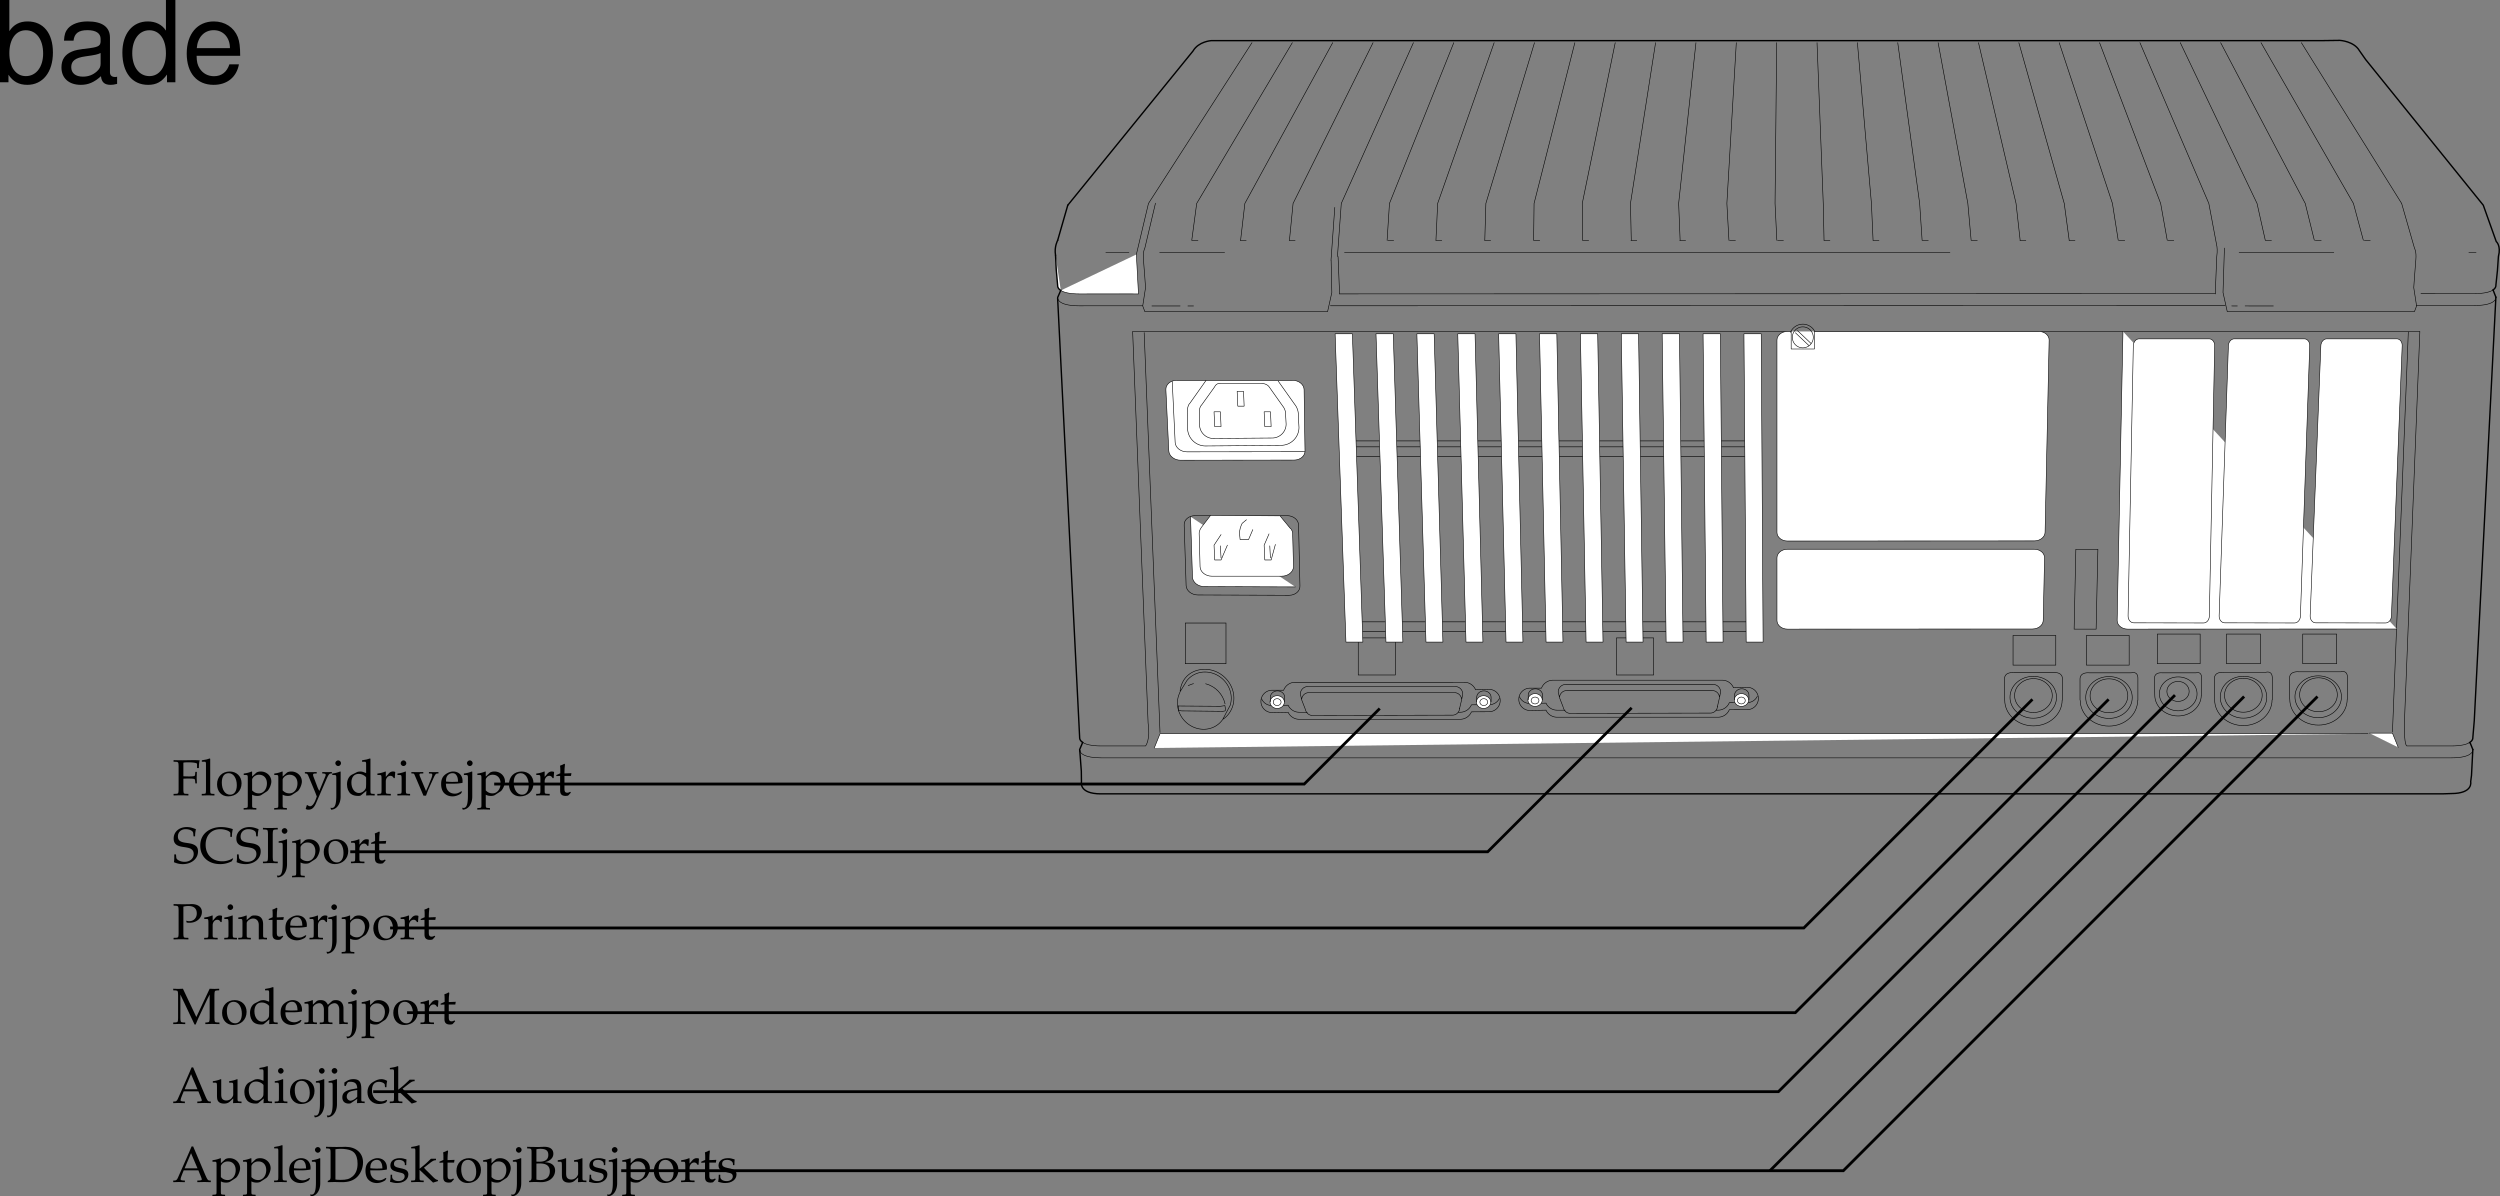 <svg xmlns="http://www.w3.org/2000/svg" xmlns:xlink="http://www.w3.org/1999/xlink" width="442.878" height="211.922"><rect width="100%" height="100%" fill="#808080" stroke="none"/><defs><path id="a" d="M3.672-6.297H3.39c-.157.36-.297.703-.36.86-.14.312-.328.734-.469 1.078L.954-.72C.843-.453.672-.28.47-.266L.14-.25v.281C.75.016.937 0 1.109 0c.157 0 .438.016 1.094.031V-.25l-.328-.016c-.313-.03-.438-.093-.438-.234 0-.125.125-.5.313-.953l.25-.61h2.594l.422 1.032c.156.406.187.484.187.578 0 .11-.14.172-.375.187l-.422.016v.281C5.141.016 5.47 0 5.656 0c.203 0 .453.016 1.14.031V-.25L6.5-.266c-.234-.046-.328-.187-.656-.921ZM2.156-2.422l1.14-2.687 1.142 2.687zm0 0"/><path id="b" d="m4.531-4.188-.078-.03a5.038 5.038 0 0 1-1.406.359v.265h.328c.375 0 .39.031.39.656v1.47c0 .187-.124.437-.328.655-.25.25-.546.375-.89.375-.313 0-.563-.109-.703-.28-.14-.141-.203-.423-.203-.813v-2.657l-.079-.03a4.904 4.904 0 0 1-1.406.359v.265H.5c.36 0 .375.031.39.656v1.5c0 .641.047.922.22 1.141.202.266.53.406 1.046.406.422 0 .766-.125 1.016-.359l.594-.547c0 .266 0 .422-.032.828.454-.015.61-.031.75-.031.125 0 .297.016.75.031V-.25L4.86-.266c-.312-.03-.328-.062-.328-.656zm0 0"/><path id="c" d="M3.703-3.938c-.5-.218-.75-.28-1.062-.28-.25 0-.47.046-.688.171l-.797.406c-.515.282-.843.938-.843 1.704 0 .718.25 1.312.671 1.671.329.25.75.375 1.329.375.187 0 .39-.03.437-.078l1-.828-.047.828C4.11.016 4.266 0 4.391 0c.078 0 .203 0 .39.016.063 0 .235 0 .438.015V-.25l-.422-.016c-.313-.046-.328-.062-.328-.656v-5.547L4.39-6.53c-.407.156-.704.218-1.407.328v.25h.5c.157 0 .22.11.22.375zm0 1.954c0 .578-.015.671-.125.875-.25.421-.703.703-1.125.703-.781 0-1.36-.766-1.36-1.844 0-.969.485-1.547 1.298-1.547.343 0 .703.11 1.015.328.188.125.297.25.297.313zm0 0"/><path id="d" d="m1.688-4.188-.079-.03a4.904 4.904 0 0 1-1.406.359v.265h.344c.36 0 .375.031.39.656v2.016c0 .594-.03.625-.328.656L.188-.25v.281C.813.016 1.078 0 1.313 0c.234 0 .5.016 1.125.031V-.25L2.03-.266c-.328-.046-.328-.062-.344-.656Zm-.407-2c-.265 0-.5.235-.5.516 0 .25.235.484.485.484.265 0 .5-.234.5-.484 0-.266-.235-.516-.485-.516Zm0 0"/><path id="e" d="M2.516-4.219C1.203-4.219.28-3.297.28-1.953c0 1.266.797 2.14 1.969 2.14 1.39 0 2.375-.968 2.375-2.328 0-1.218-.875-2.078-2.11-2.078zm-.172.297c.844 0 1.437.89 1.437 2.125 0 1.047-.437 1.688-1.187 1.688-.875 0-1.469-.875-1.469-2.157 0-1.078.438-1.656 1.219-1.656zm0 0"/><path id="f" d="m1.438-4.188-.094-.03a4.935 4.935 0 0 1-1.39.359v.265H.28c.36 0 .39.031.39.656v3c0 1.5-.234 2.172-.765 2.172a1.74 1.74 0 0 1-.265-.03l.109.343c1-.031 1.703-1.031 1.688-2.375zm-.422-2c-.266 0-.516.235-.516.485 0 .266.25.516.5.516.266 0 .5-.235.5-.516a.509.509 0 0 0-.484-.484zm0 0"/><path id="g" d="M2.922-.734 2.875.03c.438-.014.578-.03.703-.03.11 0 .172 0 .469.016l.187.015V-.25l-.343-.016c-.235-.015-.25-.046-.25-.515v-1.656c0-1.313-.375-1.782-1.422-1.782-.406 0-.75.094-1.094.297l-.484.297v.578l.234.063L1-3.266c.188-.421.281-.484.688-.484.843 0 1.203.344 1.234 1.156l-.89.156C.796-2.203.281-1.78.281-.984c0 .687.421 1.093 1.14 1.093.172 0 .312-.03.375-.078zm0-.375c-.266.359-.828.703-1.188.703-.359 0-.671-.328-.671-.719a.98.98 0 0 1 .437-.813c.234-.14.734-.265 1.422-.359zm0 0"/><path id="h" d="M3.594-2.797c0-.422.047-.781.125-1.11-.36-.218-.672-.312-1.047-.312-.438 0-.938.172-1.469.516-.64.39-.969 1.015-.969 1.812 0 1.22.844 2.079 2.063 2.079.469 0 1.14-.172 1.234-.313l.188-.281-.094-.14c-.344.171-.625.265-.938.265-1 0-1.656-.781-1.656-1.969 0-.969.438-1.5 1.25-1.5.406 0 .828.172 1 .406l.063.547zm0 0"/><path id="i" d="M.188-.25v.281C.813.016 1.078 0 1.327 0c.25 0 .5.016 1.094.031V-.25l-.39-.016c-.329-.03-.345-.062-.345-.656v-1.234L4.079.109l.86-.265V-.36c-.22 0-.47-.157-.766-.438L3.047-1.922a5.88 5.88 0 0 1-.578-.61l1.156-.905c.438-.329.656-.422.969-.422v-.266h-.89c-.579.563-1 .969-1.36 1.25l-.656.531v-4.125l-.079-.062c-.39.156-.687.218-1.406.328v.25H.72c.156 0 .219.11.219.375v4.656C.923-.328.923-.297.61-.266zm0 0"/><path id="j" d="M.078 2.266v.265c.61-.015.875-.031 1.125-.031.234 0 .5.016 1.125.031v-.265l-.422-.032c-.312-.03-.328-.062-.328-.656V-.109c.281.156.563.218.953.218.281 0 .5-.062.64-.14l1.032-.672c.36-.235.781-1.156.781-1.735 0-1-.828-1.78-1.875-1.78-.328 0-.656.093-.796.218l-.735.672v-.86l-.078-.03a5.038 5.038 0 0 1-1.406.359v.265h.328c.375 0 .39.031.39.656v4.516c0 .594-.015.625-.328.656zm1.5-5.016c0-.125.047-.234.156-.375a1.312 1.312 0 0 1 1.079-.516c.843 0 1.39.594 1.39 1.532 0 1.015-.61 1.765-1.406 1.765-.5 0-.875-.172-1.219-.531zm0 0"/><path id="k" d="M.188-.25v.281C.813.016 1.078 0 1.313 0c.234 0 .5.016 1.125.031V-.25L2.03-.266c-.328-.046-.328-.062-.344-.656v-5.547L1.61-6.53c-.39.156-.687.218-1.406.328v.25H.72c.156 0 .219.11.219.375v4.656C.923-.327.923-.296.61-.265zm0 0"/><path id="l" d="m3.938-.625-.126-.094c-.562.344-.78.422-1.171.422-.579 0-1.063-.266-1.313-.703-.172-.281-.234-.547-.25-1.063h1.313c.64 0 1.062-.046 1.625-.14 0-.125.015-.203.015-.313 0-1.03-.672-1.703-1.687-1.703-.313 0-.703.11-1.078.328C.53-3.453.234-2.906.234-1.969c0 .563.141 1.047.375 1.39.36.485.954.766 1.641.766.344 0 .672-.078 1.031-.234.235-.11.438-.219.469-.281zm-.704-1.781c-.468.015-.671.031-1.015.031a9.74 9.74 0 0 1-1.125-.063c0-.421.031-.609.14-.859a1.12 1.12 0 0 1 1-.625c.313 0 .547.11.704.36.203.296.265.562.296 1.156zm0 0"/><path id="m" d="M.516-.188v.22C1.219.015 1.53 0 1.766 0c.187 0 .328 0 .468.016.688.015.688.015.829.015 1.156 0 2.015-.297 2.656-.922.64-.64 1.047-1.609 1.047-2.578 0-1.672-1.235-2.765-3.141-2.765-.078 0-.203 0-.344.015-.531.016-.828.016-1.25.016-.437 0-.906 0-1.828-.031v.28l.36.016c.421.047.453.094.453.813v4.266c0 .28-.079.468-.22.53zm1.359-5.609c.219-.047.531-.078.984-.078.672 0 1.391.125 1.766.297.203.078.375.203.547.36.422.437.625 1.093.625 1.984 0 1.015-.313 1.78-.906 2.265-.532.453-1.063.594-2.094.594-.438 0-.703-.016-.922-.063zm0 0"/><path id="n" d="M.375-1.281c0 .61-.031.89-.11 1.25.485.14.829.218 1.235.218 1.188 0 2.016-.625 2.016-1.515 0-.297-.079-.484-.25-.672-.235-.219-.516-.328-1.329-.484C1.204-2.625.97-2.813.97-3.22c0-.453.297-.703.86-.703.609 0 1.062.313 1.062.735v.203h.25c.015-.516.015-.735.046-1.016-.484-.156-.796-.219-1.171-.219-1.047 0-1.688.5-1.688 1.297 0 .453.203.735.61.938.25.109.734.25 1.343.375.406.093.578.28.578.625 0 .484-.453.828-1.093.828C1.109-.156.64-.47.64-.922v-.36Zm0 0"/><path id="o" d="M.875-3.438v2.594c0 .656.297.953 1 .953.203 0 .422-.046.469-.109l.437-.484-.125-.141c-.219.125-.344.172-.515.172-.36 0-.5-.188-.5-.625v-2.36h1.156l.078-.484-1.234.047v-.344c0-.36.03-.75.093-1.265l-.109-.11c-.219.14-.484.25-.766.344.032.25.047.438.047.719v.625l-.703.312v.188zm0 0"/><path id="p" d="M.578-.188v.22c.563-.016.797-.032 1-.032h.297c.688.031.703.031.813.031.656 0 1.25-.172 1.656-.469.531-.374.843-.968.843-1.609 0-.469-.187-.828-.515-1.078-.36-.25-.656-.328-1.344-.39.438-.079.64-.172.89-.344.438-.297.657-.672.657-1.141 0-.797-.563-1.234-1.594-1.234-.094 0-.094 0-.812.03h-.813c-.25 0-.656 0-1.422-.03v.28l.329.016c.421.047.453.094.453.813v4.266c0 .343-.063.53-.204.593zm1.297-3.078c.344-.015.406-.015.594-.015 1.219 0 1.781.453 1.781 1.406 0 .969-.61 1.531-1.688 1.531a3.08 3.08 0 0 1-.687-.078zm0-2.53c.234-.048.406-.079.703-.079 1 0 1.406.328 1.406 1.078 0 .797-.53 1.203-1.562 1.203-.156 0-.281 0-.547-.015zm0 0"/><path id="q" d="M.188-.25v.281C.78.016 1.046 0 1.296 0c.219 0 .547.016 1.281.031V-.25L2.11-.266c-.406-.03-.421-.046-.421-.656v-1.547c0-.547.359-.984.812-.984.266 0 .453.125.594.406h.187l.078-1.078c-.093-.063-.25-.094-.421-.094-.266 0-.547.14-.735.36l-.515.593v-.921l-.079-.032a4.904 4.904 0 0 1-1.406.36v.265h.344c.36 0 .375.031.39.656v2.016C.922-.328.922-.297.61-.266zm0 0"/><path id="r" d="M8.281-5.953v-.281c-.469.03-.672.03-.844.03-.156 0-.359 0-.843-.03L4.234-1.22 1.86-6.234c-.515.03-.703.03-.859.03-.156 0-.344 0-.86-.03v.28l.407.016c.422.047.437.094.453.813v4.047C.985-.344.97-.312.548-.266L.14-.25v.281C.797.016 1.016 0 1.187 0c.172 0 .438.016 1.079.031V-.25l-.391-.016c-.422-.046-.453-.078-.469-.812v-4.125L3.922.109h.187c.235-.546.391-.921.485-1.14l1.593-3.39c.125-.266.235-.47.407-.782v4.125c-.016.734-.047.766-.469.812l-.297.016v.281C6.234.016 6.5 0 6.968 0c.516 0 .829.016 1.36.031V-.25l-.422-.016c-.422-.015-.453-.093-.468-.812v-4.047c.015-.719.046-.766.468-.813zm0 0"/><path id="s" d="M.14-.25v.281C.782.016 1.032 0 1.282 0c.282 0 .532.016 1.078.031V-.25l-.375-.016c-.312-.03-.343-.062-.343-.656v-1.906c0-.406.593-.844 1.14-.844.485 0 .813.453.813 1.14v1.61c0 .594-.016.625-.328.656L2.86-.25v.281C3.484.016 3.75 0 3.984 0 4.22 0 4.47.016 5.11.031V-.25l-.421-.016c-.313-.046-.329-.062-.329-.656v-1.906c0-.406.594-.844 1.125-.844.485 0 .829.453.829 1.14V.032C6.718.016 6.859 0 7.016 0c.14 0 .312.016.812.031V-.25l-.437-.016c-.313-.046-.313-.062-.329-.656v-1.844c0-.89-.515-1.453-1.343-1.453-.328 0-.578.063-.735.219l-.687.61C4-3.985 3.64-4.22 3.016-4.22c-.329 0-.579.063-.75.219l-.625.578v-.765l-.079-.032a4.904 4.904 0 0 1-1.406.36v.265H.5c.36 0 .375.031.39.656v2.016c-.015.594-.015.625-.328.656Zm0 0"/><path id="t" d="M1.938-5.781c.328-.078.578-.11.89-.11.985 0 1.485.454 1.485 1.313 0 .812-.547 1.375-1.329 1.375a1.44 1.44 0 0 1-.546-.094l.078.328c.218.047.343.047.53.047 1.235 0 2.173-.828 2.173-1.906 0-.875-.703-1.406-1.844-1.406-.047 0-.14 0-.25.015-.453.016-1 .016-1.281.016-.282 0-.75 0-1.64-.031v.28l.405.016c.422.047.47.125.485.813v4.047c-.016.719-.047.797-.469.812L.203-.25v.281C.734.016 1.047 0 1.516 0c.468 0 .78.016 1.312.031V-.25l-.422-.016c-.422-.015-.453-.078-.469-.812Zm0 0"/><path id="u" d="M3.688.031C4.109.016 4.25 0 4.405 0c.125 0 .297.016.735.031V-.25l-.36-.016c-.312-.03-.328-.062-.328-.656v-1.734c0-1.047-.5-1.563-1.516-1.563-.328 0-.515.047-.703.219l-.687.594v-.781l-.078-.032a4.904 4.904 0 0 1-1.407.36v.265H.39c.375 0 .39.031.406.656v2.016c0 .594-.031.625-.344.656L.047-.25v.281C.625.016.875 0 1.172 0c.281 0 .531.016 1.11.031V-.25l-.407-.016c-.313-.03-.328-.062-.328-.656v-1.906c0-.406.594-.844 1.14-.844.61 0 1 .453 1 1.14zm0 0"/><path id="v" d="M4.016-4.734c0-.485.046-.797.14-1.266-.734-.297-1.125-.375-1.625-.375-1.344 0-2.312.844-2.312 2.016 0 .453.11.765.375 1.015.312.281.719.422 1.594.531.687.11 1 .204 1.234.407.234.187.344.453.344.797 0 .812-.672 1.39-1.61 1.39-.719 0-1.422-.344-1.469-.719L.625-1.53H.328c0 .687 0 .968-.062 1.375a3.716 3.716 0 0 0 1.562.344c1.563 0 2.703-.954 2.703-2.25 0-.626-.25-1-.828-1.235-.281-.125-.515-.172-1.25-.281C1.36-3.718.97-4.016.97-4.703.969-5.47 1.53-6 2.329-6c.358 0 .687.063.937.203.296.156.39.281.421.547l.047.516zm0 0"/><path id="w" d="m6.031-.75-.078-.094a3.352 3.352 0 0 1-1.86.531c-1.765 0-2.937-1.156-2.937-2.937C1.156-4.906 2.172-6 3.734-6c.875 0 1.797.36 1.797.703v.656h.282c0-.453.03-.78.156-1.375-.766-.25-1.422-.359-2.078-.359-.782 0-1.516.188-2.125.531C.734-5.25.203-4.297.203-3.078.203-1.125 1.625.187 3.734.187c.75 0 1.407-.171 2.047-.5zm0 0"/><path id="x" d="M2.828-5.953v-.281c-.531.03-.86.03-1.312.03-.454 0-.782 0-1.313-.03v.28l.422.016c.422.032.453.094.469.813v4.047c-.016.719-.047.797-.469.812L.203-.25v.281C.734.016 1.047 0 1.516 0c.468 0 .78.016 1.312.031V-.25l-.422-.016c-.422-.015-.453-.078-.469-.812v-4.047c.016-.719.047-.781.47-.813zm0 0"/><path id="y" d="M1.938-2.938c.234-.03.5-.03.937-.03.656 0 .906.03 1.063.109l.078.218.046.532h.266c-.016-.61-.031-.813-.031-1 0-.172.016-.438.031-1.047h-.266l-.046.468a.52.52 0 0 1-.079.235c-.156.078-.406.11-1 .11-.437 0-.671-.016-1-.032v-2.406c.282-.063.454-.063.985-.063.422 0 .937.047 1.203.125.219.047.234.094.234.297v.594h.329c0-.547.03-.969.14-1.375-.437-.016-.703-.031-1.11-.031l-.952.015c-.438.016-.766.016-.985.016-.312 0-.734 0-1.578-.031v.28l.422.016c.422.032.453.094.469.813v4.047c-.016.719-.047.797-.469.812L.203-.25v.281C.734.016 1.047 0 1.516 0c.468 0 .78.016 1.312.031V-.25l-.422-.016c-.422-.015-.453-.078-.469-.812Zm0 0"/><path id="z" d="M2.672-.781c-.203-.328-.297-.547-.453-.985L1.64-3.28a.896.896 0 0 1-.079-.375c0-.125.094-.203.297-.203l.344-.016v-.25c-.594.016-.844.016-1.047.016-.218 0-.437 0-1.047-.016v.25l.157.016c.234.015.343.125.468.437l.985 2.36c.25.609.343.828.5 1.28l-.203.548c-.282.765-.641 1.171-.985 1.171-.14 0-.312-.078-.453-.203H.453l-.203.672a.79.79 0 0 0 .484.14c.594 0 .985-.327 1.329-1.108L3.89-2.766c.359-.828.53-1.062.75-1.093l.25-.016v-.25c-.485.016-.688.016-.844.016-.172 0-.375 0-.86-.016v.25l.235.016c.25.015.375.093.375.218a.693.693 0 0 1-.047.235zm0 0"/><path id="A" d="M4.844-3.875v-.25c-.469.016-.672.016-.844.016-.172 0-.36 0-.844-.016v.25l.375.016c.14 0 .219.078.219.234 0 .156-.063.36-.172.656l-.39.953c-.094.266-.204.516-.547 1.266L1.562-3.344a1.067 1.067 0 0 1-.078-.344c0-.109.079-.171.22-.171l.452-.016v-.25c-.594.016-.844.016-1.062.016-.219 0-.453 0-1.047-.016v.25l.312.016c.141.015.188.078.282.296L2.187.063h.454c.171-.47.296-.797.359-.985l1.063-2.344c.203-.421.343-.578.515-.593Zm0 0"/><path id="B" d="M1.078-14.578V0h1.5v-1.344C3.375-.125 4.438.453 5.906.453c2.75 0 4.547-2.25 4.547-5.734 0-3.407-1.687-5.5-4.469-5.5-1.437 0-2.468.547-3.25 1.719v-5.516zm4.578 5.36c1.86 0 3.063 1.624 3.063 4.124 0 2.375-1.235 4-3.063 4-1.781 0-2.922-1.61-2.922-4.062 0-2.469 1.141-4.063 2.922-4.063zm0 0"/><path id="C" d="M10.703-.984c-.187.046-.265.046-.36.046-.577 0-.905-.296-.905-.828v-6.156c0-1.86-1.36-2.86-3.938-2.86-1.547 0-2.766.438-3.484 1.22-.47.546-.672 1.14-.72 2.187h1.688c.141-1.281.891-1.86 2.454-1.86 1.515 0 2.343.547 2.343 1.547v.454c-.015.718-.375.968-1.734 1.156-2.36.297-2.734.375-3.36.64C1.454-4.921.845-4 .845-2.64.844-.734 2.156.453 4.28.453 5.594.453 6.656 0 7.844-1.078 7.954 0 8.484.453 9.562.453c.36 0 .579-.031 1.141-.172zM7.781-3.297c0 .563-.156.89-.656 1.36-.688.625-1.5.937-2.484.937-1.297 0-2.063-.625-2.063-1.688 0-1.093.719-1.656 2.516-1.906 1.781-.25 2.125-.328 2.687-.593zm0 0"/><path id="D" d="M9.906-14.578H8.234v5.422c-.687-1.063-1.812-1.625-3.218-1.625-2.72 0-4.5 2.187-4.5 5.515 0 3.547 1.718 5.72 4.562 5.72 1.438 0 2.438-.532 3.344-1.829V0h1.484Zm-4.61 5.36c1.798 0 2.938 1.577 2.938 4.093 0 2.422-1.156 4.031-2.921 4.031-1.829 0-3.047-1.625-3.047-4.062 0-2.438 1.218-4.063 3.03-4.063zm0 0"/><path id="E" d="M10.266-4.688c0-1.593-.125-2.546-.422-3.328-.688-1.718-2.281-2.765-4.25-2.765-2.907 0-4.797 2.219-4.797 5.687C.797-1.64 2.594.453 5.563.453c2.39 0 4.062-1.36 4.484-3.64H8.359c-.453 1.39-1.406 2.109-2.734 2.109-1.063 0-1.969-.484-2.531-1.36-.39-.609-.531-1.203-.547-2.25ZM2.578-6.046c.14-1.937 1.328-3.187 3-3.187 1.703 0 2.875 1.312 2.875 3.187zm0 0"/></defs><path fill="none" stroke="#000" stroke-linecap="round" stroke-linejoin="round" stroke-miterlimit="10" stroke-width=".25" d="M187.367 42.575s-.633 1.129-.379 2.636"/><path fill="none" stroke="#000" stroke-miterlimit="10" stroke-width=".1" d="M247.184 119.575v-6.57h-6.57v6.57zm45.75 0v-6.57h-6.57v6.57zm0 0"/><path fill="none" stroke="#000" stroke-linecap="round" stroke-linejoin="round" stroke-miterlimit="10" stroke-width=".25" d="m189.156 36.356 22.188-27.32c.996-1.703 3.219-1.836 3.219-1.836h196.625l3.32-.047s2.484.129 3.472 1.832l1.09 1.555 20.848 25.816 2.293 6.43s.894.742.387 2.64l-.176 2.528-.274 2.582s.075.43-.496.828"/><path fill="none" stroke="#000" stroke-linecap="round" stroke-linejoin="round" stroke-miterlimit="10" stroke-width=".1" d="M441.652 51.364c-.492.336-1.449.648-3.332.648l-9.449.004m-36.437.004-155.125.043"/><path fill="none" stroke="#000" stroke-linecap="round" stroke-linejoin="round" stroke-miterlimit="10" stroke-width=".25" d="m189.156 36.356-1.789 6.219m250.699 90.203-.238 4.59-.144 1.105s.507 2.106-3.45 2.106l-1.597.054h-237.61c-3.957 0-3.445-2.11-3.445-2.11l-.023-1.901-.274-3.614m-3.925-80.179 3.773 75.257.129 2.582s-.074.45.535.852"/><path fill="none" stroke="#000" stroke-linecap="round" stroke-linejoin="round" stroke-miterlimit="10" stroke-width=".1" d="M191.797 131.52c.5.324 1.46.625 3.297.625h7.851s.887-1.102.442-4.059l-2.739-69.378h115.997m4.773 0H428.68l-2.739 69.378c-.062 4.118.442 4.059.442 4.059h7.851c1.766 0 2.723-.277 3.239-.59"/><path fill="none" stroke="#000" stroke-linecap="round" stroke-linejoin="round" stroke-miterlimit="10" stroke-width=".25" d="M437.473 131.555c.675-.41.593-.887.593-.887l.254-3.003 3.828-75.02"/><path fill="none" stroke="#000" stroke-linecap="round" stroke-linejoin="round" stroke-miterlimit="10" stroke-width=".1" d="M438.637 44.762h-1.274m-91.929 0h-107.25m-38.196 0h-4.086M221.79 7.56l-18.337 28.48-2.144 9.035M228.938 7.56l-16.942 28.48-.875 6.535M236.09 7.56l-15.56 28.48-.758 6.535M243.238 7.56 229.07 36.04l-.644 6.535M250.39 7.56l-12.78 28.48-.68 9.41m20.61-37.89-11.392 28.48-.421 6.535M264.691 7.56l-10.007 28.48-.305 6.535M271.84 7.56l-8.617 28.48-.192 6.535M278.988 7.56l-7.226 28.48-.082 6.535M286.14 7.56l-5.84 28.48.032 6.535M293.29 7.56l-4.45 28.48.144 6.535M300.441 7.56l-3.066 28.48.262 6.535M307.59 7.56l-1.672 28.48.367 6.535m8.457-35.015-.289 28.48.317 6.535m7.12-35.015 1.102 28.48.14 6.535M329.04 7.56l2.487 28.48.29 6.535m4.371-35.015 3.882 28.48.434 6.535M343.34 7.56l5.265 28.48.586 6.535m1.301-35.015 6.653 28.48.73 6.535M357.64 7.56l8.044 28.48.879 6.535M364.79 7.56l9.429 28.48 1.027 6.535M371.938 7.56l10.824 28.48 1.168 6.535M379.09 7.56l12.207 28.48 1.441 7.66s.114.75-.035 1.75l-.27 6.625M386.238 7.56l13.598 28.48 1.465 6.535M393.39 7.56l14.985 28.48 1.613 6.535M400.54 7.56l16.374 28.48 1.758 6.535M407.688 7.56l17.765 28.48"/><path fill="none" stroke="#000" stroke-linecap="round" stroke-linejoin="round" stroke-miterlimit="10" stroke-width=".25" d="m187.93 51.41-.563 1.286"/><path fill="none" stroke="#000" stroke-linecap="round" stroke-linejoin="round" stroke-miterlimit="10" stroke-width=".1" d="M187.367 52.696s-.254 1.48 3.828 1.48l11.239-.004m1.625.032 5-.004m26.625-.032 158.5-.039m33.875-.004 10.261-.003c4.086 0 3.828-1.477 3.828-1.477"/><path fill="none" stroke="#000" stroke-linecap="round" stroke-linejoin="round" stroke-miterlimit="10" stroke-width=".25" d="m442.148 52.645-.496-1.281M191.797 131.52l-.535 1.258s-.016.094.023.23"/><path fill="none" stroke="#000" stroke-linecap="round" stroke-linejoin="round" stroke-miterlimit="10" stroke-width=".1" d="M191.285 133.008c.121.414.746 1.246 3.809 1.246h239.14c4.086 0 3.832-1.476 3.832-1.476"/><path fill="none" stroke="#000" stroke-linecap="round" stroke-linejoin="round" stroke-miterlimit="10" stroke-width=".25" d="m438.066 132.778-.457-1.137"/><path fill="#fff" stroke="#000" stroke-linecap="round" stroke-linejoin="round" stroke-miterlimit="10" stroke-width=".1" d="m201.309 45.075.375 7-1.29-.012-9.199.004c-1.808 0-2.765-.293-3.273-.613"/><path fill="#fff" stroke="#000" stroke-linecap="round" stroke-linejoin="round" stroke-miterlimit="10" stroke-width=".25" d="M187.922 51.454c-.633-.407-.555-.864-.555-.864l-.254-2.847-.125-2.532"/><path fill="none" stroke="#000" stroke-linecap="round" stroke-linejoin="round" stroke-miterlimit="10" stroke-width=".1" d="M211.184 42.575h1.035m7.504 0h1.035m7.632 0h1.036"/><path fill="#fff" stroke="#000" stroke-linecap="round" stroke-linejoin="round" stroke-miterlimit="10" stroke-width=".1" d="m237.04 45.45.269 6.625"/><path fill="none" stroke="#000" stroke-linecap="round" stroke-linejoin="round" stroke-miterlimit="10" stroke-width=".1" d="M245.855 42.575h1.032m7.492 0h1.031m7.621 0h1.035m7.661 0h1.035m7.636 0h1.032m7.488 0h1.035m7.617 0h1.035m7.793 0h1.036m7.464 0h1.036m7.199 0h1.039m7.648 0h1.04m7.69 0h1.044m7.648 0h1.035m7.563 0h1.043m7.66 0h1.039m7.778 0h1.038m7.649 0h1.039m16.262 0h1.043m7.773 0h1.043m7.645 0h1.039"/><path fill="#fff" stroke="#000" stroke-linecap="round" stroke-linejoin="round" stroke-miterlimit="10" stroke-width=".1" d="M419.488 129.985H205.496l-1.02 2.527"/><path fill="none" stroke="#000" stroke-linecap="round" stroke-linejoin="round" stroke-miterlimit="10" stroke-width=".1" d="m205.496 129.77-2.805-70.852"/><path fill="#fff" stroke="#000" stroke-linecap="round" stroke-linejoin="round" stroke-miterlimit="10" stroke-width=".1" d="M419.742 129.875h4.086l1.02 2.532"/><path fill="none" stroke="#000" stroke-linecap="round" stroke-linejoin="round" stroke-miterlimit="10" stroke-width=".1" d="m423.828 129.665 2.809-70.852"/><path fill="#fff" d="M206.535 69.036c-.043-.918.82-1.664 1.934-1.664h20.508c1.113 0 2.03.746 2.046 1.664l.16 10.804c.044.918-.824 1.664-1.937 1.664l-20.101.028c-1.114 0-2.047-.746-2.094-1.664l-.516-10.832"/><path fill="none" stroke="#000" stroke-linecap="round" stroke-linejoin="round" stroke-miterlimit="10" stroke-width=".1" d="M206.535 69.036c-.043-.918.82-1.664 1.934-1.664h20.508c1.113 0 2.03.746 2.046 1.664l.16 10.804c.044.918-.824 1.664-1.937 1.664l-20.101.028c-1.114 0-2.047-.746-2.094-1.664zm0 0"/><path fill="#fff" stroke="#000" stroke-linecap="round" stroke-linejoin="round" stroke-miterlimit="10" stroke-width=".1" d="m231.164 80.016-20.894.027c-1.114 0-2.047-.746-2.09-1.664l-.52-10.832m21.817 36.426-16.141-.062c-1.113 0-2.047-.739-2.09-1.66l-.344-10.727"/><path fill="none" stroke="#000" stroke-linecap="round" stroke-linejoin="round" stroke-miterlimit="10" stroke-width=".1" d="M239.207 111.848h70.988"/><path fill="#fff" stroke="#000" stroke-linecap="round" stroke-linejoin="round" stroke-miterlimit="10" stroke-width=".1" d="M321.418 58.715h39.762c1.027 0 1.843.692 1.828 1.535l-.719 34.04c-.016.843-.86 1.53-1.887 1.53l-43.757.024c-1.024 0-1.856-.683-1.856-1.531V60.25c0-.843.832-1.535 1.856-1.535h.664"/><path fill="#fff" d="M314.79 98.829c0-.844.831-1.532 1.855-1.532h43.726c1.024 0 1.84.688 1.824 1.532l-.234 11.066c-.016.848-.86 1.531-1.887 1.531l-43.43.024c-1.023 0-1.855-.688-1.855-1.532v-11.09"/><path fill="none" stroke="#000" stroke-linecap="round" stroke-linejoin="round" stroke-miterlimit="10" stroke-width=".1" d="M314.79 98.829c0-.844.831-1.532 1.855-1.532h43.726c1.024 0 1.84.688 1.824 1.532l-.234 11.066c-.016.848-.86 1.531-1.887 1.531l-43.43.024c-1.023 0-1.855-.688-1.855-1.532zm-75.33-20.723h71.5m-71.5 1.054h71.5m-71.5 1.688h71.5m-71.5 29.312h71.5"/><path fill="#fff" d="m312.336 113.747-.332-54.618h-3.063l.395 54.618h3"/><path fill="none" stroke="#000" stroke-linecap="round" stroke-linejoin="round" stroke-miterlimit="10" stroke-width=".1" d="m312.336 113.747-.332-54.618h-3.063l.395 54.618zm0 0"/><path fill="#fff" d="m305.246 113.747-.484-54.618h-3.063l.547 54.618h3"/><path fill="none" stroke="#000" stroke-linecap="round" stroke-linejoin="round" stroke-miterlimit="10" stroke-width=".1" d="m305.246 113.747-.484-54.618h-3.063l.547 54.618zm0 0"/><path fill="#fff" d="m298.156 113.747-.636-54.618h-3.067l.703 54.618h3"/><path fill="none" stroke="#000" stroke-linecap="round" stroke-linejoin="round" stroke-miterlimit="10" stroke-width=".1" d="m298.156 113.747-.636-54.618h-3.067l.703 54.618zm0 0"/><path fill="#fff" d="m291.066 113.747-.789-54.618h-3.066l.855 54.618h3"/><path fill="none" stroke="#000" stroke-linecap="round" stroke-linejoin="round" stroke-miterlimit="10" stroke-width=".1" d="m291.066 113.747-.789-54.618h-3.066l.855 54.618zm0 0"/><path fill="#fff" d="m283.977 113.747-.942-54.618h-3.062l1.004 54.618h3"/><path fill="none" stroke="#000" stroke-linecap="round" stroke-linejoin="round" stroke-miterlimit="10" stroke-width=".1" d="m283.977 113.747-.942-54.618h-3.062l1.004 54.618zm0 0"/><path fill="#fff" d="m276.883 113.747-1.09-54.618h-3.066l1.16 54.618h2.996"/><path fill="none" stroke="#000" stroke-linecap="round" stroke-linejoin="round" stroke-miterlimit="10" stroke-width=".1" d="m276.883 113.747-1.09-54.618h-3.066l1.16 54.618zm0 0"/><path fill="#fff" d="m269.793 113.747-1.246-54.618h-3.063l1.309 54.618h3"/><path fill="none" stroke="#000" stroke-linecap="round" stroke-linejoin="round" stroke-miterlimit="10" stroke-width=".1" d="m269.793 113.747-1.246-54.618h-3.063l1.309 54.618zm0 0"/><path fill="#fff" d="m262.703 113.747-1.398-54.618h-3.063l1.461 54.618h3"/><path fill="none" stroke="#000" stroke-linecap="round" stroke-linejoin="round" stroke-miterlimit="10" stroke-width=".1" d="m262.703 113.747-1.398-54.618h-3.063l1.461 54.618zm0 0"/><path fill="#fff" d="m255.613 113.747-1.55-54.618H251l1.613 54.618h3"/><path fill="none" stroke="#000" stroke-linecap="round" stroke-linejoin="round" stroke-miterlimit="10" stroke-width=".1" d="m255.613 113.747-1.55-54.618H251l1.613 54.618zm0 0"/><path fill="#fff" d="m248.523 113.747-1.703-54.618h-3.062l1.765 54.618h3"/><path fill="none" stroke="#000" stroke-linecap="round" stroke-linejoin="round" stroke-miterlimit="10" stroke-width=".1" d="m248.523 113.747-1.703-54.618h-3.062l1.765 54.618zm0 0"/><path fill="#fff" d="m241.434 113.747-1.856-54.618h-3.062l1.918 54.618h3"/><path fill="none" stroke="#000" stroke-linecap="round" stroke-linejoin="round" stroke-miterlimit="10" stroke-width=".1" d="m241.434 113.747-1.856-54.618h-3.062l1.918 54.618zm0 0"/><path fill="#fff" stroke="#000" stroke-linecap="round" stroke-linejoin="round" stroke-miterlimit="10" stroke-width=".1" d="m424.594 111.426-47.684.024c-1.023 0-1.855-.688-1.855-1.532l1.03-51.21"/><path fill="#fff" d="M391.348 60.024c.558 0 1 .547.984 1.219l-.945 47.918c-.016.672-.477 1.207-1.032 1.199l-12.382-.027c-.559-.012-.996-.563-.98-1.239l.925-47.851c.016-.672.477-1.219 1.031-1.219h12.399"/><path fill="none" stroke="#000" stroke-linecap="round" stroke-linejoin="round" stroke-miterlimit="10" stroke-width=".1" d="M391.348 60.024c.558 0 1 .547.984 1.219l-.945 47.918c-.016.672-.477 1.207-1.032 1.199l-12.382-.027c-.559-.012-.996-.563-.98-1.239l.925-47.851c.016-.672.477-1.219 1.031-1.219zm0 0"/><path fill="#fff" d="M408.207 60.024c.559 0 .988.547.965 1.219l-1.652 47.918c-.028.672-.497 1.207-1.051 1.199l-12.383-.027c-.555-.012-.984-.563-.961-1.239l1.637-47.851c.02-.672.492-1.219 1.047-1.219h12.398"/><path fill="none" stroke="#000" stroke-linecap="round" stroke-linejoin="round" stroke-miterlimit="10" stroke-width=".1" d="M408.207 60.024c.559 0 .988.547.965 1.219l-1.652 47.918c-.028.672-.497 1.207-1.051 1.199l-12.383-.027c-.555-.012-.984-.563-.961-1.239l1.637-47.851c.02-.672.492-1.219 1.047-1.219zm0 0"/><path fill="#fff" d="M424.594 60.024c.554 0 .984.547.957 1.219l-1.906 47.918c-.028.672-.497 1.207-1.055 1.199l-12.383-.027c-.555-.012-.984-.563-.957-1.239l1.89-47.851c.024-.672.497-1.219 1.055-1.219h12.399"/><path fill="none" stroke="#000" stroke-linecap="round" stroke-linejoin="round" stroke-miterlimit="10" stroke-width=".1" d="M424.594 60.024c.554 0 .984.547.957 1.219l-1.906 47.918c-.028.672-.497 1.207-1.055 1.199l-12.383-.027c-.555-.012-.984-.563-.957-1.239l1.89-47.851c.024-.672.497-1.219 1.055-1.219zm0 0"/><path fill="none" stroke="#000" stroke-miterlimit="10" stroke-width=".1" d="M405.637 123.872c0 2.527 2.273 4.578 5.086 4.578 2.808 0 5.086-2.051 5.086-4.578m.039-3.688v3.73m-10.25-3.73v3.688m10.25-3.688c.093-1.621-1.168-1.172-1.168-1.172h-7.418s-1.711-.222-1.664 1.172"/><path fill="none" stroke="#000" stroke-miterlimit="10" stroke-width=".1" d="M410.672 127.141c2.277 0 4.121-1.66 4.121-3.707 0-2.05-1.844-3.71-4.121-3.71s-4.117 1.66-4.117 3.71c0 2.047 1.84 3.707 4.117 3.707zm0 0"/><path fill="none" stroke="#000" stroke-miterlimit="10" stroke-width=".1" d="M410.723 126.083c1.843 0 3.336-1.348 3.336-3.004 0-1.66-1.493-3.008-3.336-3.008-1.844 0-3.34 1.347-3.34 3.008 0 1.656 1.496 3.004 3.34 3.004zm-42.207-2.032c0 2.528 2.277 4.578 5.09 4.578 2.808 0 5.085-2.05 5.085-4.578m.039-3.687v3.73m-10.253-3.73v3.687m10.253-3.687c.09-1.621-1.167-1.172-1.167-1.172h-7.422s-1.707-.223-1.664 1.172"/><path fill="none" stroke="#000" stroke-miterlimit="10" stroke-width=".1" d="M373.61 127.27c2.277 0 4.12-1.66 4.12-3.71 0-2.052-1.843-3.708-4.12-3.708-2.278 0-4.122 1.656-4.122 3.707 0 2.05 1.844 3.711 4.121 3.711zm0 0"/><path fill="none" stroke="#000" stroke-miterlimit="10" stroke-width=".1" d="M373.605 126.262c1.844 0 3.336-1.347 3.336-3.008 0-1.656-1.492-3-3.336-3-1.843 0-3.34 1.344-3.34 3 0 1.66 1.497 3.008 3.34 3.008zm16.387-6.117v3.02m0-3.02c.074-1.316-.945-.95-.945-.95h-6.012s-1.383-.183-1.348.95l.032 2.984c0 2.047 1.847 3.707 4.125 3.707 2.273 0 4.117-1.66 4.117-3.707"/><path fill="none" stroke="#000" stroke-miterlimit="10" stroke-width=".1" d="M385.875 125.922c1.844 0 3.336-1.343 3.336-3.004 0-1.66-1.492-3.003-3.336-3.003-1.844 0-3.34 1.343-3.34 3.003 0 1.66 1.496 3.004 3.34 3.004zm0 0"/><path fill="none" stroke="#000" stroke-miterlimit="10" stroke-width=".1" d="M385.844 124.258c1.086 0 1.969-.793 1.969-1.77 0-.984-.883-1.777-1.97-1.777-1.09 0-1.976.793-1.976 1.778 0 .976.887 1.77 1.977 1.77zm6.48-.3c0 2.53 2.278 4.582 5.086 4.582 2.813 0 5.09-2.051 5.09-4.582m.035-3.684v3.73m-10.25-3.73v3.684m10.25-3.684c.09-1.621-1.168-1.168-1.168-1.168h-7.418s-1.707-.23-1.664 1.168"/><path fill="none" stroke="#000" stroke-miterlimit="10" stroke-width=".1" d="M397.441 127.223c2.278 0 4.121-1.66 4.121-3.71 0-2.048-1.843-3.708-4.12-3.708-2.278 0-4.122 1.66-4.122 3.707 0 2.051 1.844 3.711 4.121 3.711zm0 0"/><path fill="none" stroke="#000" stroke-miterlimit="10" stroke-width=".1" d="M397.41 126.172c1.844 0 3.34-1.347 3.34-3.004 0-1.66-1.496-3.007-3.34-3.007-1.844 0-3.336 1.347-3.336 3.007 0 1.657 1.492 3.004 3.336 3.004zm-42.273-2.16c0 2.531 2.277 4.582 5.09 4.582 2.808 0 5.086-2.05 5.086-4.582m.039-3.687v3.734m-10.25-3.734v3.687m0-3.687c-.047-1.395 1.66-1.168 1.66-1.168h7.422s1.234-.012 1.168 1.168"/><path fill="none" stroke="#000" stroke-miterlimit="10" stroke-width=".1" d="M360.195 127.235c2.278 0 4.121-1.66 4.121-3.707 0-2.05-1.843-3.711-4.12-3.711-2.278 0-4.122 1.66-4.122 3.71 0 2.048 1.844 3.708 4.121 3.708zm0 0"/><path fill="none" stroke="#000" stroke-miterlimit="10" stroke-width=".1" d="M360.227 126.223c1.843 0 3.336-1.348 3.336-3.004s-1.493-3.004-3.336-3.004c-1.844 0-3.34 1.348-3.34 3.004s1.496 3.004 3.34 3.004zm0 0"/><path fill="none" stroke="#000" stroke-width=".1" d="m371.332 111.454.309-14.137h-3.903l-.304 14.137zm0 0"/><path fill="none" stroke="#000" stroke-miterlimit="10" stroke-width=".1" d="M305.09 120.5c.898 0 1.668.547 1.996 1.325l2.437-.067c1.094 0 1.977.887 1.977 1.98 0 1.09-.883 1.977-1.977 1.977l-3.171.016a2.16 2.16 0 0 1-1.997 1.324H275.84a2.165 2.165 0 0 1-1.965-1.25l-2.883.059a1.979 1.979 0 0 1 0-3.957l2.086.004a2.17 2.17 0 0 1 2.031-1.41zm-28.813 3.106.676 1.758m27.652-1.758-.37 1.602"/><path fill="none" stroke="#000" stroke-miterlimit="10" stroke-width=".1" d="M276.277 123.606c0-.7.57-1.27 1.274-1.27h25.781c.707 0 1.273.57 1.273 1.27m-27.652 1.758a1.277 1.277 0 0 0 1.246 1.015l24.785-.054a1.27 1.27 0 0 0 1.274-1.27m-28.218-2.469.237 1.02m28.532-1.02-.204 1.02"/><path fill="none" stroke="#000" stroke-miterlimit="10" stroke-width=".1" d="M276.04 122.586c0-.738.6-1.336 1.335-1.336h26.102c.734 0 1.332.598 1.332 1.336m6.504.75a1.97 1.97 0 0 1-1.79 1.133l-3.171.016a2.166 2.166 0 0 1-1.997 1.324h-.363m-26.692.001h-1.46a2.168 2.168 0 0 1-1.965-1.247l-2.883.055a1.98 1.98 0 0 1-1.832-1.23"/><path fill="#fff" d="M271.938 125.137c.703 0 1.273-.504 1.273-1.129s-.57-1.133-1.273-1.133c-.7 0-1.27.508-1.27 1.133s.57 1.13 1.27 1.13"/><path fill="none" stroke="#000" stroke-miterlimit="10" stroke-width=".1" d="M271.938 125.137c.703 0 1.273-.504 1.273-1.129s-.57-1.133-1.273-1.133c-.7 0-1.27.508-1.27 1.133s.57 1.13 1.27 1.13zm0 0"/><path fill="none" stroke="#000" stroke-miterlimit="10" stroke-width=".1" d="M270.723 124.008v-.851c0-.63.566-1.133 1.27-1.133.702 0 1.273.504 1.273 1.133v.851"/><path fill="#fff" d="M308.5 125.137c.703 0 1.273-.504 1.273-1.129s-.57-1.133-1.273-1.133c-.7 0-1.27.508-1.27 1.133s.57 1.13 1.27 1.13"/><path fill="none" stroke="#000" stroke-miterlimit="10" stroke-width=".1" d="M308.5 125.137c.703 0 1.273-.504 1.273-1.129s-.57-1.133-1.273-1.133c-.7 0-1.27.508-1.27 1.133s.57 1.13 1.27 1.13zm0 0"/><path fill="none" stroke="#000" stroke-miterlimit="10" stroke-width=".1" d="M307.285 124.008v-.851c0-.63.57-1.133 1.27-1.133.703 0 1.273.504 1.273 1.133v.851m-50.422-3.14c.899 0 1.668.547 1.996 1.324l2.442-.067a1.98 1.98 0 0 1 0 3.958l-3.176.019a2.157 2.157 0 0 1-1.992 1.32h-28.52a2.168 2.168 0 0 1-1.965-1.246l-2.882.055a1.979 1.979 0 0 1 0-3.957l2.09.004a2.166 2.166 0 0 1 2.027-1.41zm-28.812 3.109.676 1.754m27.656-1.754-.375 1.598"/><path fill="none" stroke="#000" stroke-miterlimit="10" stroke-width=".1" d="M230.594 123.977c0-.703.57-1.273 1.273-1.273h25.785c.703 0 1.274.57 1.274 1.273m-27.656 1.754a1.273 1.273 0 0 0 1.246 1.016l24.785-.055a1.27 1.27 0 0 0 1.273-1.27m-28.214-2.468.234 1.023m28.531-1.023-.2 1.023"/><path fill="none" stroke="#000" stroke-miterlimit="10" stroke-width=".1" d="M230.36 122.954a1.33 1.33 0 0 1 1.335-1.332h26.098c.738 0 1.332.593 1.332 1.332m6.504.754a1.973 1.973 0 0 1-1.785 1.128l-3.176.02a2.157 2.157 0 0 1-1.992 1.32h-.367m-26.692 0h-1.46a2.168 2.168 0 0 1-1.966-1.246l-2.882.055a1.98 1.98 0 0 1-1.832-1.227"/><path fill="#fff" d="M226.258 125.504c.699 0 1.27-.504 1.27-1.129 0-.624-.571-1.132-1.27-1.132-.703 0-1.274.508-1.274 1.133 0 .624.57 1.128 1.274 1.128"/><path fill="none" stroke="#000" stroke-miterlimit="10" stroke-width=".1" d="M226.258 125.504c.699 0 1.27-.504 1.27-1.129s-.571-1.132-1.27-1.132c-.703 0-1.274.507-1.274 1.132 0 .625.57 1.13 1.274 1.13zm0 0"/><path fill="#fff" d="M226.25 124.997c.383 0 .691-.278.691-.618 0-.34-.308-.613-.691-.613-.383 0-.691.274-.691.613 0 .34.308.618.691.618"/><path fill="none" stroke="#000" stroke-miterlimit="10" stroke-width=".1" d="M226.25 124.997c.383 0 .691-.278.691-.618 0-.34-.308-.613-.691-.613-.383 0-.691.274-.691.613 0 .34.308.618.691.618zm0 0"/><path fill="none" stroke="#000" stroke-miterlimit="10" stroke-width=".1" d="M225.04 124.375v-.851c0-.625.57-1.133 1.273-1.133.699 0 1.269.508 1.269 1.133v.851"/><path fill="#fff" d="M262.82 125.504c.7 0 1.274-.504 1.274-1.129 0-.624-.574-1.132-1.274-1.132-.703 0-1.273.508-1.273 1.133 0 .624.57 1.128 1.273 1.128"/><path fill="none" stroke="#000" stroke-miterlimit="10" stroke-width=".1" d="M262.82 125.504c.7 0 1.274-.504 1.274-1.129s-.574-1.132-1.274-1.132c-.703 0-1.273.507-1.273 1.132 0 .625.57 1.13 1.273 1.13zm0 0"/><path fill="none" stroke="#000" stroke-miterlimit="10" stroke-width=".1" d="M261.602 124.375v-.851c0-.625.57-1.133 1.27-1.133.702 0 1.273.508 1.273 1.133v.851m-46.961-6.8v-7.203h-7.204v7.203zm0 0"/><path fill="none" stroke="#000" stroke-linecap="round" stroke-linejoin="round" stroke-miterlimit="10" stroke-width=".1" d="M211.43 121.114a4.098 4.098 0 0 0-.922.355"/><path fill="none" stroke="#000" stroke-linecap="round" stroke-linejoin="round" stroke-miterlimit="10" stroke-width=".1" d="M216.605 127.454c1.29-.856 2.083-2.356 1.97-4.067-.173-2.66-2.466-4.816-5.126-4.816-2.254 0-3.933 1.351-4.328 3.441 0 0-.082.285-.043.485l1.168-1.91a4.07 4.07 0 0 1 3.223-1.536c2.406 0 4.484 1.953 4.64 4.36a4.232 4.232 0 0 1-.18 1.535l-1.324 2.508c-.726 1.054-1.949 1.738-3.37 1.738-2.41 0-4.485-1.953-4.641-4.36a4.164 4.164 0 0 1 .34-1.968l.144-.367"/><path fill="none" stroke="#000" stroke-linecap="round" stroke-linejoin="round" stroke-miterlimit="10" stroke-width=".1" d="M216.992 125.004s-.273.051-.797.121l-7.078-.054s-.36.015-.383-.04l.07.91s-.03-.112.516-.007l6.903.078s.785.04.847-.148c.063-.188-.078-.86-.078-.86zm-12.297-89.011-1.886 7.957s-.375.625-.25 2 .375 5 .375 5l-.5 3.25.375 1h32.375l.75-3.375-.125-5.75m-25.375 8.129 1-.004m25.026-17.457-.675 9.41m166.938 8.051-5-.004m27.73-18.16 2.27 7.91s.375.625.25 2-.375 5-.375 5l.5 3.25-.375 1h-33.164l-.75-3.375.25-7.875m2.289 10.254-1-.004m-178.414-9.438h-11.5m208 0H396.66M317.309 58.7v3.125h4.125V58.7"/><path fill="none" stroke="#000" stroke-linecap="round" stroke-linejoin="round" stroke-miterlimit="10" stroke-width=".1" d="M321.418 58.583a2.387 2.387 0 0 0-4.242.3"/><path fill="none" stroke="#000" stroke-linecap="round" stroke-linejoin="round" stroke-miterlimit="10" stroke-width=".1" d="M319.371 61.618a1.855 1.855 0 1 0 0-3.71 1.855 1.855 0 1 0 0 3.71zm-1.312-2.668 2.375 2.25m-2-2.625 2.375 2.25m-94.375 6.687 2.937 4.14s.692.79.625 1.919l.121 2.14a3.183 3.183 0 0 1-3.183 3.18l-13.375.113a3.18 3.18 0 0 1-3.18-3.18l-.05-2.628s-.056-1.274.46-1.758l2.852-4.035"/><path fill="none" stroke="#000" stroke-linecap="round" stroke-linejoin="round" stroke-miterlimit="10" stroke-width=".1" d="m227.746 73.458.094 1.664a2.473 2.473 0 0 1-2.473 2.472l-10.39.086a2.474 2.474 0 0 1-2.477-2.472l-.035-2.04s-.047-.988.36-1.367l2.359-3.285s.277-.687 1.054-.594h7.285s.899.008 1.325.637l2.414 3.41s.535.614.484 1.489zm0 0"/><path fill="none" stroke="#000" stroke-linecap="round" stroke-linejoin="round" stroke-miterlimit="10" stroke-width=".1" d="m216.309 75.575-.114-2.625h-1.125l.114 2.625zm8.875 0-.114-2.625h-1.125l.114 2.625zm-4.782-3.625-.113-2.625h-1.125l.113 2.625zm0 0"/><path fill="#fff" stroke="#000" stroke-linecap="round" stroke-linejoin="round" stroke-miterlimit="10" stroke-width=".1" d="m226.809 91.45 1.75 2.125c.375.25.433.875.433.875l.156 5.965c-.043.918-.976 1.66-2.09 1.66h-12.374c-1.11 0-2.043-.742-2.09-1.66l-.16-5.965s0-.5.375-1l1.625-2.125"/><path fill="none" stroke="#000" stroke-linecap="round" stroke-linejoin="round" stroke-miterlimit="10" stroke-width=".1" d="m216.309 94.7-1.239 1.875.114 2.625h1.125l1.125-2.625m7.375-2-.864 2 .114 2.625h1.125l.75-2.75m-9.743.25.114 2.125m8.636-2.125.114 2.125m-4.246-6.75-.75.625s-.375.625-.5 1.625l.125 1.25h1.5l.75-1.75"/><path fill="none" stroke="#000" stroke-linecap="round" stroke-linejoin="round" stroke-miterlimit="10" stroke-width=".1" d="M209.781 93.008c-.047-.918.817-1.66 1.93-1.66h16.297c1.11 0 2.02.742 2.035 1.66l.242 10.79c.043.917-.82 1.66-1.93 1.66l-16.144-.06c-1.113 0-2.047-.741-2.09-1.66zm7.239 31.688c-.372-1.735-1.743-3.133-3.442-3.567"/><path fill="none" stroke="#000" stroke-miterlimit="10" stroke-width=".1" d="M364.184 117.825v-5.25h-7.57v5.25zm13 0v-5.25h-7.57v5.25zm12.574-.25v-5.25h-7.574v5.25zm10.676 0v-5.25h-6v5.25zm13.5 0v-5.25h-6v5.25zm0 0"/><g transform="translate(-11.453 -3.609)"><use xlink:href="#a" width="100%" height="100%" x="42" y="199"/><use xlink:href="#b" width="100%" height="100%" x="49.002" y="199"/><use xlink:href="#c" width="100%" height="100%" x="54.429" y="199"/><use xlink:href="#d" width="100%" height="100%" x="59.928" y="199"/><use xlink:href="#e" width="100%" height="100%" x="62.547" y="199"/><use xlink:href="#f" width="100%" height="100%" x="67.461" y="199"/><use xlink:href="#f" width="100%" height="100%" x="69.711" y="199"/><use xlink:href="#g" width="100%" height="100%" x="71.817" y="199"/><use xlink:href="#h" width="100%" height="100%" x="76.317" y="199"/><use xlink:href="#i" width="100%" height="100%" x="80.313" y="199"/></g><g transform="translate(-11.453 -3.609)"><use xlink:href="#a" width="100%" height="100%" x="42" y="213"/><use xlink:href="#j" width="100%" height="100%" x="49.002" y="213"/><use xlink:href="#j" width="100%" height="100%" x="54.411" y="213"/><use xlink:href="#k" width="100%" height="100%" x="59.82" y="213"/><use xlink:href="#l" width="100%" height="100%" x="62.439" y="213"/><use xlink:href="#f" width="100%" height="100%" x="66.75" y="213"/><use xlink:href="#m" width="100%" height="100%" x="69" y="213"/><use xlink:href="#l" width="100%" height="100%" x="75.966" y="213"/><use xlink:href="#n" width="100%" height="100%" x="80.277" y="213"/><use xlink:href="#i" width="100%" height="100%" x="84.093" y="213"/><use xlink:href="#o" width="100%" height="100%" x="89.097" y="213"/><use xlink:href="#e" width="100%" height="100%" x="92.031" y="213"/><use xlink:href="#j" width="100%" height="100%" x="96.945" y="213"/><use xlink:href="#f" width="100%" height="100%" x="102.354" y="213"/><use xlink:href="#p" width="100%" height="100%" x="104.604" y="213"/><use xlink:href="#b" width="100%" height="100%" x="110.103" y="213"/><use xlink:href="#n" width="100%" height="100%" x="115.53" y="213"/><use xlink:href="#f" width="100%" height="100%" x="119.346" y="213"/><use xlink:href="#j" width="100%" height="100%" x="121.596" y="213"/><use xlink:href="#e" width="100%" height="100%" x="127.005" y="213"/><use xlink:href="#q" width="100%" height="100%" x="131.919" y="213"/><use xlink:href="#o" width="100%" height="100%" x="135.474" y="213"/><use xlink:href="#n" width="100%" height="100%" x="138.408" y="213"/></g><g transform="translate(-11.453 -3.609)"><use xlink:href="#r" width="100%" height="100%" x="42" y="185"/><use xlink:href="#e" width="100%" height="100%" x="50.514" y="185"/><use xlink:href="#c" width="100%" height="100%" x="55.428" y="185"/><use xlink:href="#l" width="100%" height="100%" x="60.927" y="185"/><use xlink:href="#s" width="100%" height="100%" x="65.238" y="185"/><use xlink:href="#f" width="100%" height="100%" x="73.185" y="185"/><use xlink:href="#j" width="100%" height="100%" x="75.435" y="185"/><use xlink:href="#e" width="100%" height="100%" x="80.844" y="185"/><use xlink:href="#q" width="100%" height="100%" x="85.758" y="185"/><use xlink:href="#o" width="100%" height="100%" x="89.313" y="185"/></g><g transform="translate(-11.453 -3.609)"><use xlink:href="#t" width="100%" height="100%" x="42" y="170"/><use xlink:href="#q" width="100%" height="100%" x="47.436" y="170"/><use xlink:href="#d" width="100%" height="100%" x="50.991" y="170"/><use xlink:href="#u" width="100%" height="100%" x="53.61" y="170"/><use xlink:href="#o" width="100%" height="100%" x="58.848" y="170"/><use xlink:href="#l" width="100%" height="100%" x="61.782" y="170"/><use xlink:href="#q" width="100%" height="100%" x="66.093" y="170"/><use xlink:href="#f" width="100%" height="100%" x="69.648" y="170"/><use xlink:href="#j" width="100%" height="100%" x="71.898" y="170"/><use xlink:href="#e" width="100%" height="100%" x="77.307" y="170"/><use xlink:href="#q" width="100%" height="100%" x="82.221" y="170"/><use xlink:href="#o" width="100%" height="100%" x="85.776" y="170"/></g><g transform="translate(-11.453 -3.609)"><use xlink:href="#v" width="100%" height="100%" x="42" y="156.5"/><use xlink:href="#w" width="100%" height="100%" x="46.725" y="156.5"/><use xlink:href="#v" width="100%" height="100%" x="53.106" y="156.5"/><use xlink:href="#x" width="100%" height="100%" x="57.831" y="156.5"/><use xlink:href="#f" width="100%" height="100%" x="60.864" y="156.5"/><use xlink:href="#j" width="100%" height="100%" x="63.114" y="156.5"/><use xlink:href="#e" width="100%" height="100%" x="68.523" y="156.5"/><use xlink:href="#q" width="100%" height="100%" x="73.437" y="156.5"/><use xlink:href="#o" width="100%" height="100%" x="76.992" y="156.5"/></g><g transform="translate(-11.453 -3.609)"><use xlink:href="#y" width="100%" height="100%" x="42" y="144.5"/><use xlink:href="#k" width="100%" height="100%" x="47.004" y="144.5"/><use xlink:href="#e" width="100%" height="100%" x="49.623" y="144.5"/><use xlink:href="#j" width="100%" height="100%" x="54.537" y="144.5"/><use xlink:href="#j" width="100%" height="100%" x="59.946" y="144.5"/><use xlink:href="#z" width="100%" height="100%" x="65.355" y="144.5"/><use xlink:href="#f" width="100%" height="100%" x="70.359" y="144.5"/><use xlink:href="#c" width="100%" height="100%" x="72.609" y="144.5"/><use xlink:href="#q" width="100%" height="100%" x="78.108" y="144.5"/><use xlink:href="#d" width="100%" height="100%" x="81.663" y="144.5"/><use xlink:href="#A" width="100%" height="100%" x="84.282" y="144.5"/><use xlink:href="#l" width="100%" height="100%" x="89.367" y="144.5"/><use xlink:href="#f" width="100%" height="100%" x="93.678" y="144.5"/><use xlink:href="#j" width="100%" height="100%" x="95.928" y="144.5"/><use xlink:href="#e" width="100%" height="100%" x="101.337" y="144.5"/><use xlink:href="#q" width="100%" height="100%" x="106.251" y="144.5"/><use xlink:href="#o" width="100%" height="100%" x="109.806" y="144.5"/></g><path fill="#fff" d="M262.855 124.997c.383 0 .692-.278.692-.618 0-.34-.309-.613-.692-.613-.382 0-.69.274-.69.613 0 .34.308.618.69.618"/><path fill="none" stroke="#000" stroke-miterlimit="10" stroke-width=".1" d="M262.855 124.997c.383 0 .692-.278.692-.618 0-.34-.309-.613-.692-.613-.382 0-.69.274-.69.613 0 .34.308.618.69.618zm0 0"/><path fill="#fff" d="M271.938 124.708c.378 0 .687-.274.687-.614 0-.34-.309-.613-.688-.613-.382 0-.695.273-.695.613 0 .34.313.614.696.614"/><path fill="none" stroke="#000" stroke-miterlimit="10" stroke-width=".1" d="M271.938 124.708c.378 0 .687-.274.687-.614 0-.34-.309-.613-.687-.613-.383 0-.696.273-.696.613 0 .34.313.614.696.614zm0 0"/><path fill="#fff" d="M308.48 124.708c.383 0 .692-.274.692-.614 0-.34-.309-.613-.692-.613-.382 0-.69.273-.69.613 0 .34.308.614.69.614"/><path fill="none" stroke="#000" stroke-miterlimit="10" stroke-width=".1" d="M308.48 124.708c.383 0 .692-.274.692-.614 0-.34-.309-.613-.692-.613-.382 0-.69.273-.69.613 0 .34.308.614.69.614zm0 0"/><path fill="none" stroke="#000" stroke-miterlimit="10" stroke-width=".5" d="M62.047 150.891h201.5l25.5-25.5"/><path fill="none" stroke="#000" stroke-miterlimit="10" stroke-width=".5" d="M69.11 164.391h250.437l40.5-40.5"/><path fill="none" stroke="#000" stroke-miterlimit="10" stroke-width=".5" d="M72.11 179.391h245.937l55.5-55.5"/><path fill="none" stroke="#000" stroke-miterlimit="10" stroke-width=".5" d="M110.047 207.391h216.5l84-84"/><path fill="none" stroke="#000" stroke-miterlimit="10" stroke-width=".5" d="M66.11 193.391h248.937l70.25-70.25m-71.75 84.25 84-84m-310 15.5h143.5l13.375-13.375"/><g transform="translate(-11.453 -3.609)"><use xlink:href="#B" width="100%" height="100%" x="10.375" y="18.187"/><use xlink:href="#C" width="100%" height="100%" x="21.495" y="18.187"/><use xlink:href="#D" width="100%" height="100%" x="32.615" y="18.187"/><use xlink:href="#E" width="100%" height="100%" x="43.735" y="18.187"/></g></svg>
